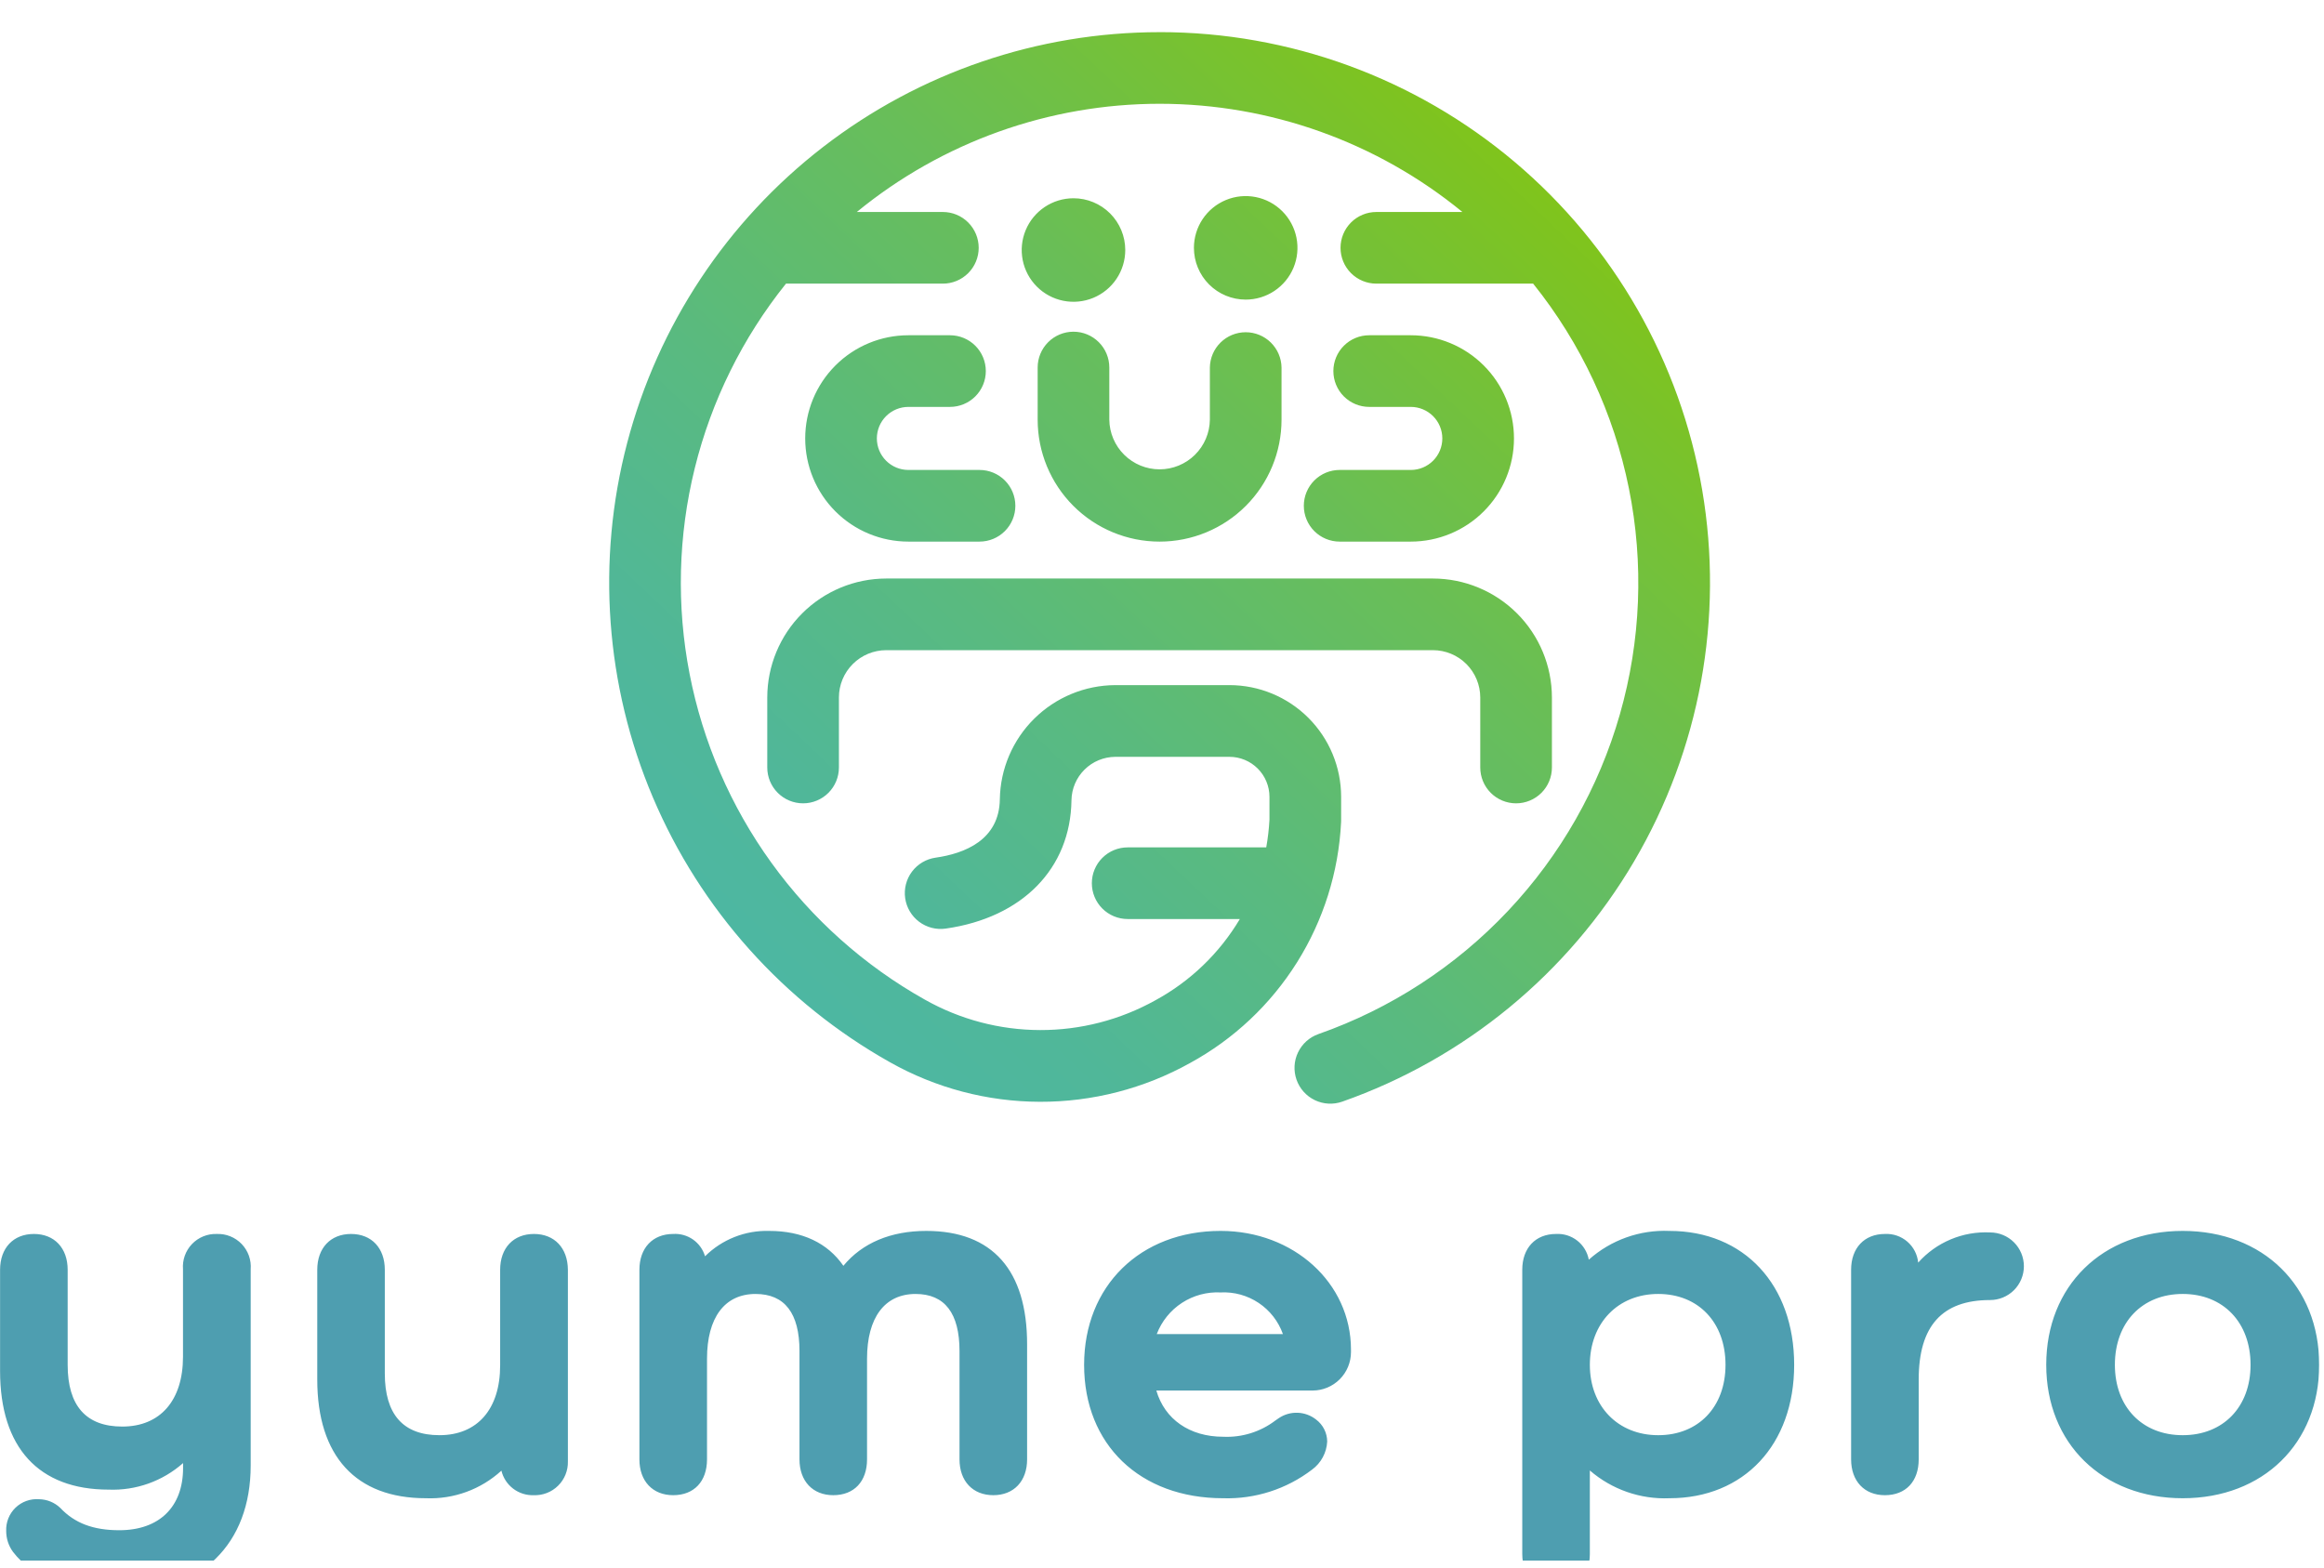 <svg width="289" height="195" viewBox="0 0 289 195" fill="none" xmlns="http://www.w3.org/2000/svg">
<g clip-path="url(#clip0_20_193)">
<g filter="url(#filter0_d_20_193)">
<path d="M95.413 82.746V91.458C95.413 92.64 95.882 93.773 96.718 94.608C97.553 95.444 98.686 95.913 99.868 95.913C101.049 95.913 102.182 95.444 103.018 94.608C103.853 93.773 104.323 92.64 104.323 91.458V82.746C104.324 81.186 104.945 79.691 106.048 78.589C107.151 77.486 108.646 76.866 110.206 76.864H178.195C179.754 76.866 181.249 77.486 182.352 78.589C183.454 79.692 184.075 81.187 184.077 82.746V91.458C184.077 92.64 184.546 93.773 185.382 94.609C186.217 95.444 187.35 95.914 188.532 95.914C189.714 95.914 190.847 95.444 191.683 94.609C192.518 93.773 192.988 92.64 192.988 91.458V82.746C192.983 78.824 191.423 75.064 188.65 72.291C185.877 69.518 182.117 67.958 178.195 67.953H110.206C106.284 67.958 102.524 69.518 99.75 72.291C96.977 75.064 95.417 78.824 95.413 82.746ZM112.963 46.607H118.136C119.317 46.607 120.45 46.138 121.286 45.302C122.121 44.467 122.591 43.334 122.591 42.152C122.591 40.971 122.121 39.837 121.286 39.002C120.45 38.166 119.317 37.697 118.136 37.697H112.963C109.559 37.697 106.295 39.049 103.889 41.456C101.483 43.862 100.131 47.126 100.131 50.529C100.131 53.932 101.483 57.196 103.889 59.603C106.295 62.009 109.559 63.361 112.963 63.361H121.809C122.99 63.361 124.124 62.892 124.959 62.056C125.795 61.221 126.264 60.087 126.264 58.906C126.264 57.724 125.795 56.591 124.959 55.755C124.124 54.919 122.99 54.45 121.809 54.45H112.963C111.923 54.45 110.925 54.037 110.19 53.301C109.454 52.566 109.041 51.569 109.041 50.529C109.041 49.489 109.454 48.491 110.19 47.756C110.925 47.02 111.923 46.607 112.963 46.607ZM144.201 9.15527e-05C129.066 -0 114.358 5.016 102.377 14.264C90.396 23.512 81.819 36.47 77.986 51.111C74.153 65.753 75.281 81.251 81.194 95.183C87.107 109.115 97.471 120.695 110.665 128.11C116.357 131.321 122.778 133.017 129.314 133.034C135.85 133.052 142.28 131.391 147.99 128.21C153.421 125.246 158 120.937 161.288 115.696C164.576 110.455 166.464 104.457 166.769 98.277C166.774 98.202 166.776 98.128 166.776 98.054V95.098C166.772 91.416 165.309 87.886 162.705 85.282C160.102 82.679 156.572 81.214 152.891 81.21H138.691C134.916 81.228 131.298 82.725 128.614 85.38C125.93 88.035 124.393 91.635 124.334 95.41C124.265 100.48 119.952 102.157 116.346 102.67C115.766 102.753 115.209 102.948 114.705 103.246C114.202 103.544 113.762 103.938 113.41 104.406C113.059 104.874 112.804 105.407 112.658 105.973C112.513 106.54 112.48 107.13 112.563 107.709C112.729 108.879 113.354 109.935 114.299 110.644C114.767 110.995 115.299 111.251 115.866 111.397C116.433 111.542 117.022 111.575 117.602 111.492C127.135 110.134 133.129 104.018 133.242 95.53C133.264 94.097 133.846 92.729 134.865 91.719C135.883 90.71 137.256 90.14 138.69 90.13H152.89C154.208 90.131 155.473 90.656 156.405 91.588C157.338 92.521 157.862 93.785 157.864 95.104V97.944C157.801 99.1 157.667 100.252 157.464 101.392H140.231C139.049 101.392 137.916 101.861 137.08 102.697C136.245 103.532 135.776 104.666 135.776 105.847C135.776 107.029 136.245 108.162 137.08 108.997C137.916 109.833 139.049 110.302 140.231 110.302H154.181C151.651 114.554 148.022 118.046 143.676 120.41C139.293 122.851 134.357 124.126 129.341 124.113C124.324 124.1 119.395 122.8 115.025 120.337C107.496 116.112 100.978 110.298 95.923 103.299C90.868 96.301 87.398 88.286 85.753 79.811C84.108 71.336 84.329 62.604 86.399 54.223C88.469 45.842 92.339 38.012 97.741 31.277H117.25C118.431 31.277 119.565 30.808 120.4 29.972C121.236 29.137 121.705 28.003 121.705 26.822C121.705 25.64 121.236 24.507 120.4 23.671C119.565 22.835 118.431 22.366 117.25 22.366H106.55C117.168 13.663 130.474 8.907 144.203 8.907C157.933 8.907 171.238 13.663 181.857 22.366H171.156C169.974 22.366 168.841 22.835 168.005 23.671C167.17 24.507 166.7 25.64 166.7 26.822C166.7 28.003 167.17 29.137 168.005 29.972C168.841 30.808 169.974 31.277 171.156 31.277H190.656C196.604 38.695 200.687 47.43 202.563 56.751C204.439 66.072 204.053 75.706 201.438 84.847C198.823 93.988 194.055 102.369 187.533 109.288C181.012 116.206 172.927 121.46 163.956 124.61C162.841 125.002 161.928 125.821 161.417 126.886C160.905 127.952 160.839 129.176 161.231 130.291C161.623 131.406 162.441 132.319 163.507 132.83C164.572 133.341 165.797 133.408 166.912 133.016C182.152 127.655 195.005 117.076 203.197 103.151C211.389 89.226 214.391 72.852 211.672 56.927C208.953 41.001 200.689 26.551 188.342 16.132C175.994 5.713 160.36 -0.003 144.204 -0.004L144.201 9.15527e-05ZM175.438 54.45H166.592C165.41 54.45 164.277 54.919 163.441 55.755C162.606 56.591 162.136 57.724 162.136 58.906C162.136 60.087 162.606 61.221 163.441 62.056C164.277 62.892 165.41 63.361 166.592 63.361H175.438C178.841 63.361 182.105 62.009 184.511 59.603C186.918 57.196 188.27 53.932 188.27 50.529C188.27 47.126 186.918 43.862 184.511 41.456C182.105 39.049 178.841 37.697 175.438 37.697H170.266C169.084 37.697 167.951 38.166 167.115 39.002C166.28 39.837 165.811 40.971 165.811 42.152C165.811 43.334 166.28 44.467 167.115 45.302C167.951 46.138 169.084 46.607 170.266 46.607H175.438C175.953 46.607 176.463 46.709 176.938 46.906C177.414 47.103 177.846 47.392 178.211 47.756C178.575 48.12 178.864 48.552 179.061 49.028C179.258 49.504 179.359 50.014 179.359 50.529C179.359 51.044 179.258 51.553 179.061 52.029C178.864 52.505 178.575 52.937 178.211 53.301C177.846 53.666 177.414 53.955 176.938 54.152C176.463 54.349 175.953 54.45 175.438 54.45ZM133.494 20.658C132.22 20.658 130.975 21.035 129.917 21.743C128.858 22.45 128.032 23.455 127.545 24.632C127.058 25.808 126.93 27.103 127.178 28.352C127.426 29.6 128.04 30.748 128.94 31.648C129.84 32.549 130.987 33.162 132.236 33.41C133.485 33.659 134.78 33.531 135.956 33.044C137.133 32.557 138.138 31.732 138.846 30.673C139.553 29.614 139.931 28.369 139.931 27.096C139.931 25.389 139.252 23.751 138.045 22.544C136.838 21.337 135.201 20.658 133.494 20.658ZM137.948 48.198V41.71C137.948 40.529 137.478 39.395 136.643 38.56C135.807 37.724 134.674 37.255 133.493 37.255C132.311 37.255 131.178 37.724 130.342 38.56C129.507 39.395 129.038 40.529 129.038 41.71V48.199C129.038 52.221 130.635 56.077 133.479 58.921C136.322 61.765 140.179 63.362 144.201 63.362C148.222 63.362 152.079 61.765 154.922 58.921C157.766 56.077 159.364 52.221 159.364 48.199V41.71C159.346 40.54 158.869 39.424 158.035 38.602C157.202 37.781 156.078 37.321 154.908 37.321C153.738 37.321 152.615 37.781 151.781 38.602C150.947 39.424 150.47 40.54 150.453 41.71V48.199C150.432 49.844 149.764 51.414 148.594 52.569C147.423 53.725 145.845 54.373 144.2 54.373C142.555 54.373 140.977 53.725 139.807 52.569C138.636 51.414 137.968 49.844 137.948 48.199V48.198ZM154.908 33.263C156.181 33.263 157.426 32.886 158.484 32.178C159.543 31.471 160.368 30.465 160.856 29.289C161.343 28.112 161.47 26.818 161.222 25.569C160.974 24.32 160.36 23.173 159.46 22.273C158.56 21.372 157.412 20.759 156.164 20.511C154.915 20.262 153.62 20.39 152.444 20.877C151.268 21.364 150.262 22.19 149.555 23.248C148.847 24.307 148.47 25.552 148.47 26.825C148.47 28.533 149.148 30.17 150.355 31.377C151.563 32.585 153.2 33.263 154.908 33.263Z" fill="url(#paint0_linear_20_193)"/>
<path d="M151.787 149.092C141.794 149.092 134.814 155.942 134.814 165.748C134.814 175.673 141.761 182.341 152.103 182.341C156.087 182.461 159.991 181.204 163.158 178.783C163.713 178.376 164.17 177.851 164.496 177.246C164.822 176.64 165.009 175.97 165.043 175.283C165.038 174.752 164.911 174.23 164.671 173.757C164.432 173.283 164.086 172.872 163.662 172.554C163.009 172.038 162.21 171.742 161.379 171.709C160.548 171.676 159.728 171.907 159.037 172.37L158.603 172.67C156.741 174.086 154.44 174.802 152.103 174.693C147.936 174.693 144.829 172.515 143.796 168.946H163.226C164.492 168.944 165.705 168.441 166.6 167.546C167.495 166.651 167.998 165.438 168 164.172V163.855C168 155.576 160.879 149.092 151.787 149.092ZM143.849 161.922C144.456 160.332 145.552 158.974 146.977 158.044C148.403 157.114 150.087 156.659 151.787 156.744C153.464 156.658 155.124 157.115 156.52 158.048C157.917 158.981 158.975 160.339 159.537 161.922H143.849ZM207.595 149.093C203.916 148.937 200.322 150.22 197.574 152.671C197.4 151.733 196.89 150.892 196.14 150.303C195.39 149.714 194.452 149.418 193.5 149.471C190.947 149.471 189.3 151.22 189.3 153.928V189.26C189.3 191.968 190.95 193.717 193.5 193.717C196.093 193.717 197.705 192.009 197.705 189.26V178.886C200.442 181.254 203.979 182.489 207.595 182.341C216.877 182.341 223.113 175.673 223.113 165.748C223.113 155.786 216.877 149.093 207.595 149.093ZM206.205 174.5C201.205 174.5 197.705 170.9 197.705 165.748C197.705 160.558 201.205 156.933 206.205 156.933C211.205 156.933 214.576 160.476 214.576 165.748C214.576 170.982 211.211 174.5 206.205 174.5ZM271.431 149.092C261.437 149.092 254.459 155.942 254.459 165.748C254.459 175.517 261.437 182.341 271.431 182.341C281.425 182.341 288.402 175.517 288.402 165.748C288.402 155.942 281.424 149.092 271.431 149.092ZM271.431 174.5C266.386 174.5 262.996 170.982 262.996 165.748C262.996 160.476 266.386 156.933 271.431 156.933C276.476 156.933 279.867 160.476 279.867 165.748C279.867 170.982 276.476 174.5 271.431 174.5ZM247.476 149.282C245.8 149.2 244.127 149.495 242.58 150.145C241.032 150.795 239.65 151.782 238.535 153.036C238.437 152.023 237.952 151.086 237.18 150.422C236.409 149.758 235.41 149.418 234.394 149.472C231.84 149.472 230.194 151.221 230.194 153.929V177.504C230.194 180.212 231.845 181.962 234.394 181.962C236.988 181.962 238.599 180.253 238.599 177.504V167.582C238.599 160.926 241.499 157.691 247.476 157.691C248.591 157.691 249.66 157.248 250.449 156.459C251.237 155.671 251.68 154.601 251.68 153.486C251.68 152.371 251.237 151.302 250.449 150.513C249.66 149.725 248.591 149.282 247.476 149.282ZM26.957 149.472C26.383 149.452 25.812 149.554 25.28 149.77C24.749 149.987 24.269 150.313 23.872 150.728C23.476 151.143 23.171 151.638 22.979 152.178C22.787 152.719 22.711 153.295 22.757 153.867V164.736C22.757 170.176 19.933 173.426 15.205 173.426C10.699 173.426 8.414 170.842 8.414 165.748V153.929C8.414 151.221 6.763 149.472 4.214 149.472C1.665 149.472 0.009 151.221 0.009 153.929V166.51C0.009 176.028 4.802 181.269 13.509 181.269C16.904 181.403 20.221 180.221 22.766 177.969V178.579C22.766 183.426 19.801 186.319 14.835 186.319C11.607 186.319 9.286 185.448 7.489 183.537C6.776 182.859 5.833 182.475 4.849 182.463C4.314 182.423 3.776 182.497 3.271 182.68C2.767 182.863 2.307 183.15 1.921 183.524C1.536 183.897 1.234 184.348 1.036 184.847C0.837 185.346 0.747 185.881 0.77 186.417C0.769 187.347 1.063 188.253 1.612 189.005C4.059 192.241 8.947 194.096 15.024 194.096C24.986 194.096 31.175 188.029 31.175 178.263V153.867C31.221 153.293 31.144 152.716 30.951 152.174C30.757 151.632 30.451 151.137 30.053 150.721C29.654 150.306 29.172 149.98 28.638 149.765C28.104 149.549 27.532 149.45 26.957 149.472ZM66.396 149.472C63.842 149.472 62.196 151.221 62.196 153.929V165.81C62.196 171.251 59.373 174.499 54.644 174.499C50.138 174.499 47.853 171.917 47.853 166.822V153.929C47.853 151.221 46.203 149.472 43.653 149.472C41.103 149.472 39.453 151.221 39.453 153.929V167.582C39.453 177.098 44.246 182.34 52.953 182.34C56.416 182.483 59.795 181.25 62.353 178.91C62.567 179.801 63.082 180.59 63.811 181.146C64.539 181.702 65.437 181.99 66.353 181.962C66.914 181.985 67.474 181.892 67.998 181.69C68.522 181.488 68.999 181.18 69.399 180.785C69.8 180.391 70.114 179.918 70.324 179.397C70.534 178.876 70.635 178.317 70.62 177.756V153.929C70.601 151.221 68.956 149.472 66.396 149.472ZM115.189 149.093C110.766 149.093 107.223 150.593 104.878 153.432C102.916 150.589 99.751 149.093 95.66 149.093C94.184 149.05 92.716 149.307 91.343 149.85C89.97 150.392 88.722 151.208 87.675 152.248C87.427 151.404 86.901 150.67 86.181 150.165C85.461 149.661 84.591 149.416 83.714 149.471C81.161 149.471 79.514 151.221 79.514 153.929V177.504C79.514 180.212 81.164 181.961 83.714 181.961C86.308 181.961 87.92 180.253 87.92 177.504V164.99C87.92 159.87 90.12 156.934 93.955 156.934C97.581 156.934 99.42 159.325 99.42 164.041V177.504C99.42 180.212 101.07 181.961 103.62 181.961C106.213 181.961 107.82 180.253 107.82 177.504V164.99C107.82 159.87 110.02 156.934 113.855 156.934C117.481 156.934 119.32 159.325 119.32 164.041V177.504C119.32 180.212 120.97 181.961 123.525 181.961C126.08 181.961 127.725 180.212 127.725 177.504V163.22C127.738 153.978 123.399 149.093 115.189 149.093Z" fill="#4E9EB0"/>
</g>
</g>
<defs>
<filter id="filter0_d_20_193" x="-3.991" y="-0.004" width="296.393" height="202.1" filterUnits="userSpaceOnUse" color-interpolation-filters="sRGB">
<feFlood flood-opacity="0" result="BackgroundImageFix"/>
<feColorMatrix in="SourceAlpha" type="matrix" values="0 0 0 0 0 0 0 0 0 0 0 0 0 0 0 0 0 0 127 0" result="hardAlpha"/>
<feOffset dy="4"/>
<feGaussianBlur stdDeviation="2"/>
<feComposite in2="hardAlpha" operator="out"/>
<feColorMatrix type="matrix" values="0 0 0 0 0 0 0 0 0 0 0 0 0 0 0 0 0 0 0.25 0"/>
<feBlend mode="normal" in2="BackgroundImageFix" result="effect1_dropShadow_20_193"/>
<feBlend mode="normal" in="SourceGraphic" in2="effect1_dropShadow_20_193" result="shape"/>
</filter>
<linearGradient id="paint0_linear_20_193" x1="95.878" y1="116.876" x2="189.864" y2="17.601" gradientUnits="userSpaceOnUse">
<stop stop-color="#4DB7A2"/>
<stop offset="0.136" stop-color="#50B799"/>
<stop offset="0.358" stop-color="#59BA80"/>
<stop offset="0.639" stop-color="#68BE59"/>
<stop offset="0.964" stop-color="#7DC322"/>
<stop offset="1" stop-color="#80C41C"/>
</linearGradient>
<clipPath id="clip0_20_193">
<rect width="288.402" height="194.095" fill="white"/>
</clipPath>
</defs>
</svg>

